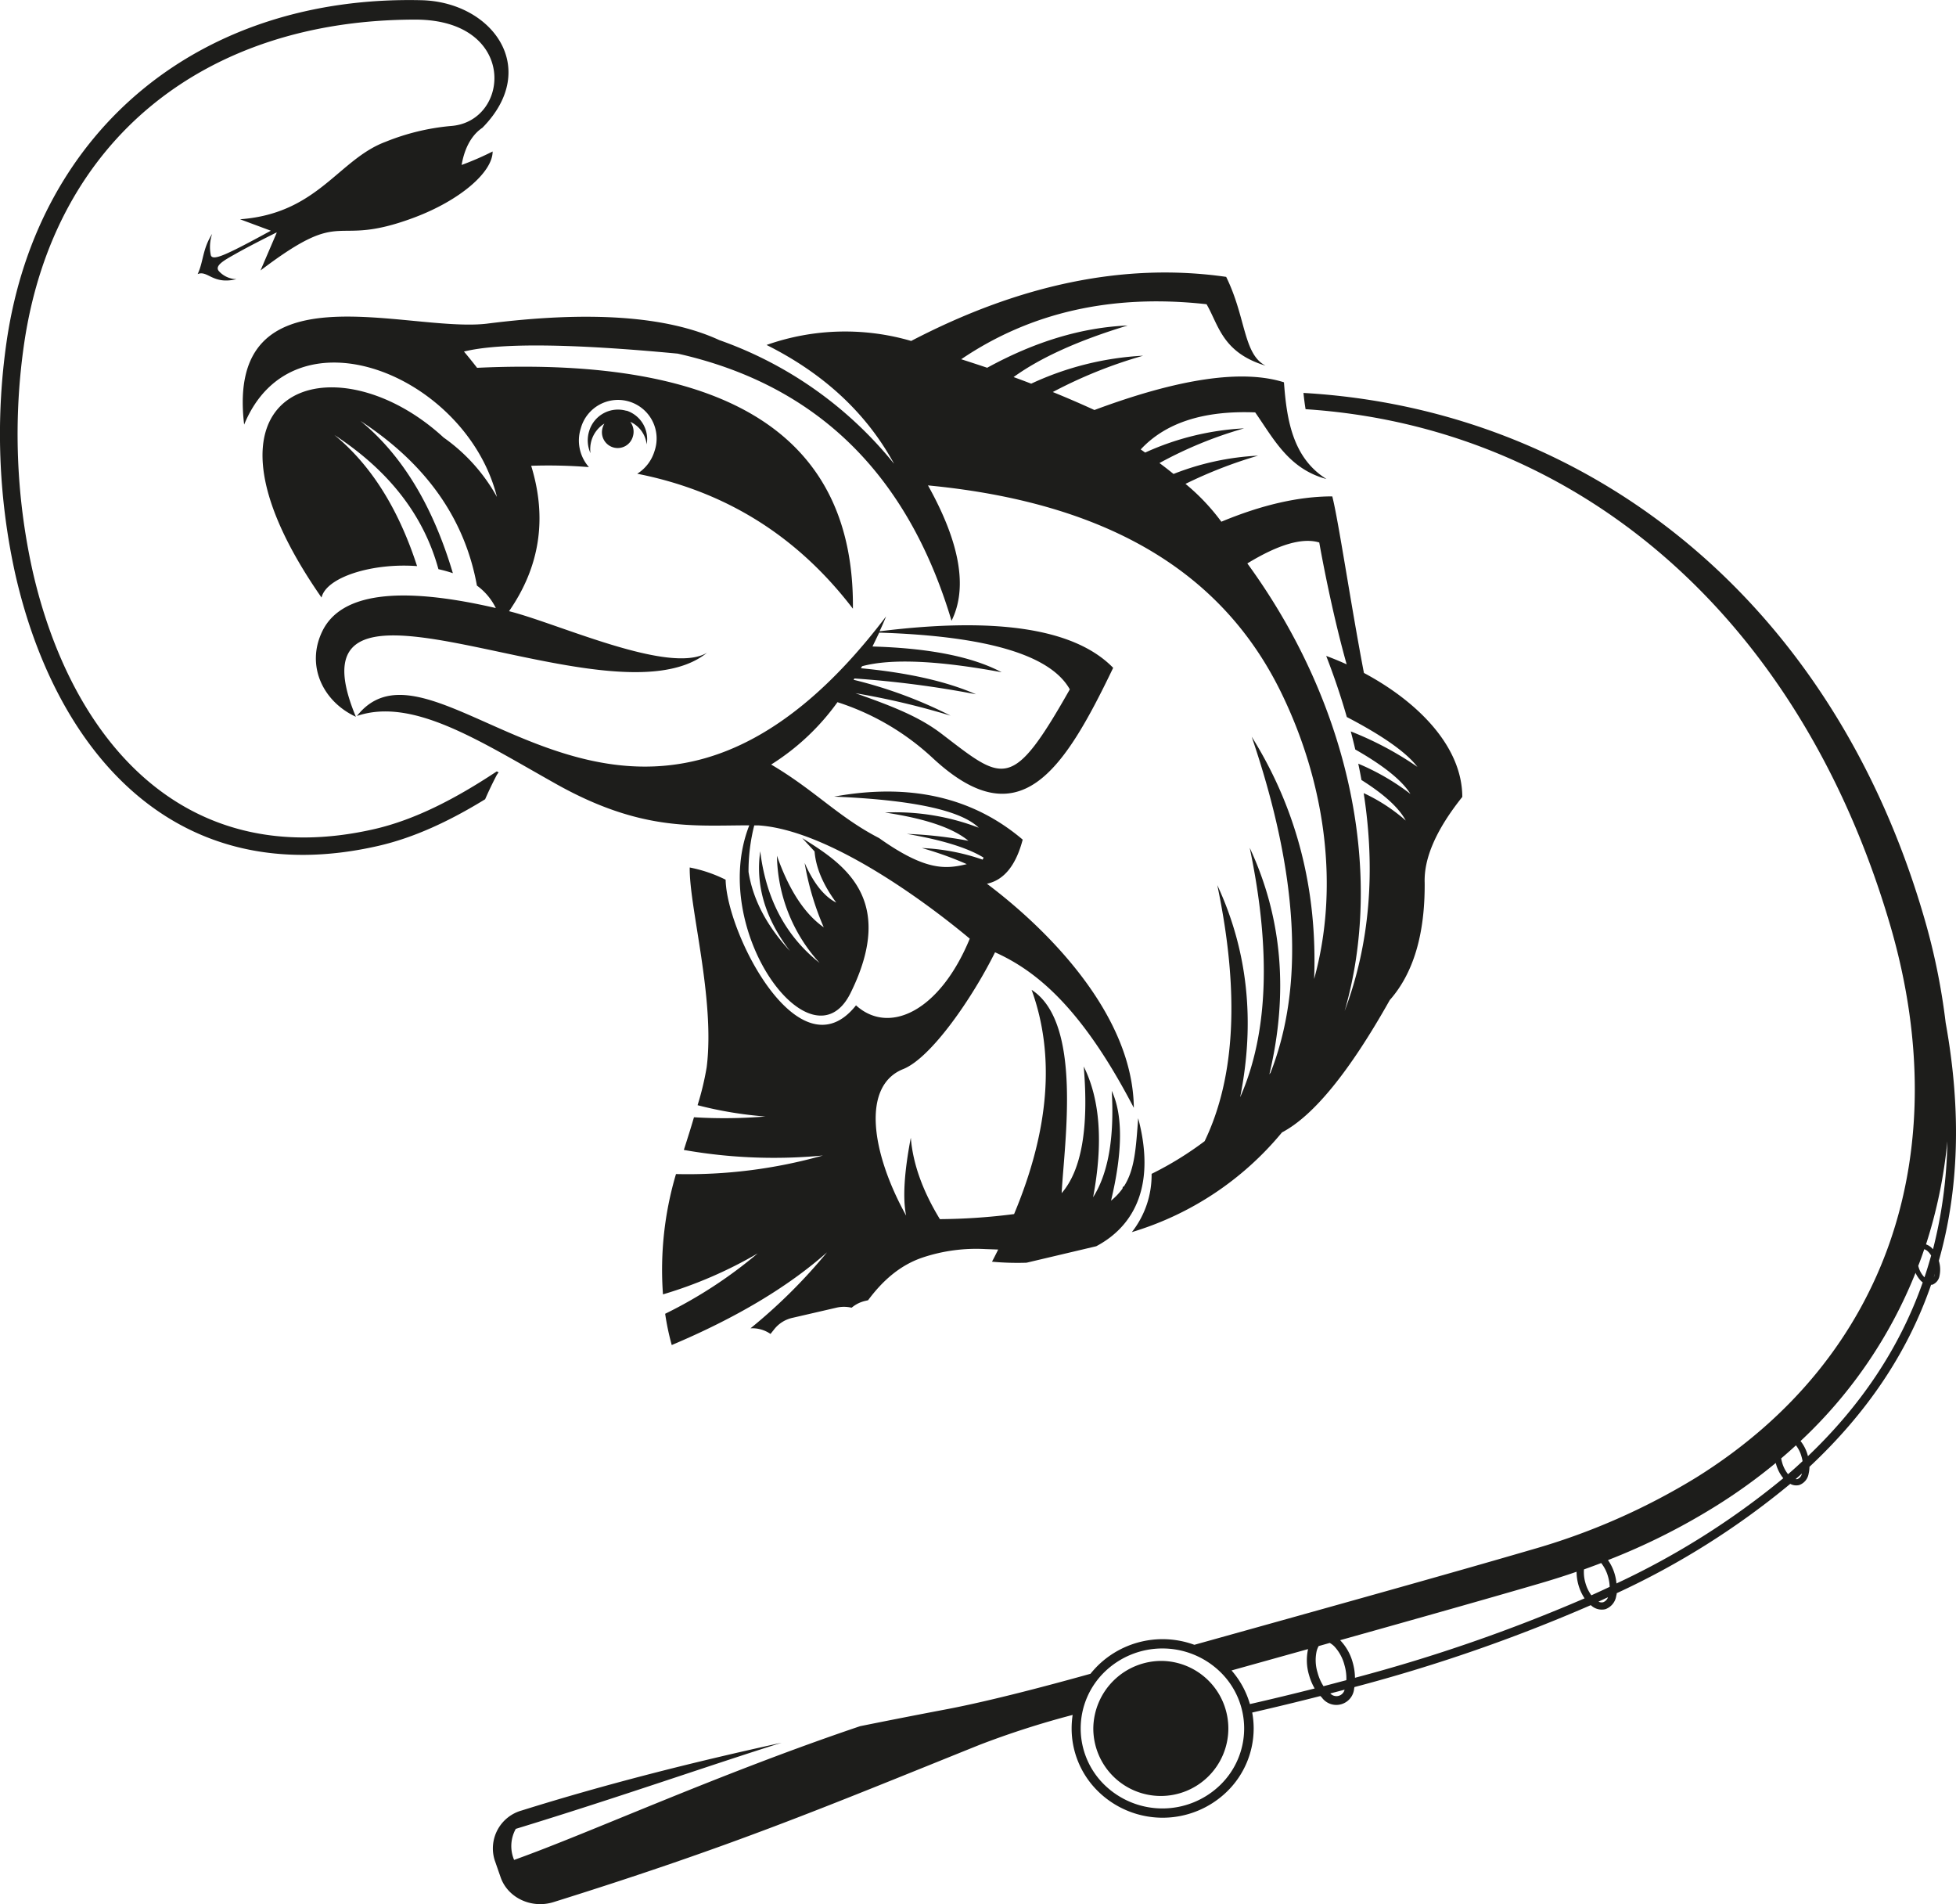 <svg id="Layer_1" data-name="Layer 1" xmlns="http://www.w3.org/2000/svg" viewBox="0 0 386.17 375.82"><defs><style>.cls-1,.cls-2{fill:#1d1d1b;}.cls-1{fill-rule:evenodd;}</style></defs><path class="cls-1" d="M255.21,211.67a5.89,5.89,0,0,1,4,6.66,5.59,5.59,0,0,0-3.23-4.45,3.25,3.25,0,0,1,.5,2.92,3.11,3.11,0,1,1-5.94-1.84,3.67,3.67,0,0,1,.32-.73,5.93,5.93,0,0,0-2.53,3.28,6.07,6.07,0,0,0-.21,2.56,6.14,6.14,0,0,1-.26-4.36,5.93,5.93,0,0,1,7.36-4m48.6,46.52q16.83.49,25.47,5.08-18.94-3.5-27.55-1.19l-.23.4q14,1.33,22.72,5.14a200.19,200.19,0,0,0-24-3.12l-.17.26a88.12,88.12,0,0,1,19.15,7.08,150,150,0,0,0-18.78-4.43c7.74,2.71,12.78,4.77,17.07,8.06,12.21,9.35,13.78,11.43,25.25-8.82q-5.7-10.18-37.63-11.2C304.66,256.43,304.23,257.34,303.81,258.19Zm93.6,3.56C394.17,250.24,392,237.7,392,237.7q-4.95-1.51-14.2,4.13c20.82,28.56,26.88,61.89,19.21,88.34,5-13.25,6.13-27.76,3.76-43a34.62,34.62,0,0,1,8.3,5.41q-2-3.75-8.74-8c-.19-1.07-.4-2.15-.63-3.22A46.3,46.3,0,0,1,410,287.33q-2.5-4-10.89-8.77c-.28-1.19-.57-2.37-.89-3.57a64.71,64.71,0,0,1,13.16,7q-3.28-4.29-13.94-9.84-1.72-6-4.07-12.06C394.73,260.59,396.08,261.15,397.41,261.75ZM335.21,326c10.05,6.49,6.47,29.94,5.93,40.13q5.89-6.79,4.36-25,4.86,9.78,1.85,25.81,4.48-7.08,3.68-21,3.33,7.17-.14,21.67a12,12,0,0,0,2.26-2.38l.06-.33.22-.1c2.15-3.32,2.37-7.51,2.82-13.46,3.37,12.72-.34,21.05-8.28,25.27l-13.76,3.25a54.66,54.66,0,0,1-6.82-.2c.42-.8.83-1.6,1.22-2.4l-2.52-.09a33.38,33.38,0,0,0-12.41,1.67c-4.53,1.53-7.95,4.65-10.76,8.43l-.56.13a6.33,6.33,0,0,0-2.47,1.17l-.23.17a6.51,6.51,0,0,0-3,0L288,390.74a6.33,6.33,0,0,0-3.64,2.3l-.7.88a6.31,6.31,0,0,0-3.95-1.11,106.87,106.87,0,0,0,15.11-15q-11.58,10.25-30.66,18.3a50.88,50.88,0,0,1-1.3-6.17,89.11,89.11,0,0,0,18.27-11.92,85,85,0,0,1-18.7,8.09A66.41,66.41,0,0,1,265,362.36a98.34,98.34,0,0,0,29-3.66,102.15,102.15,0,0,1-27.45-1.1c.72-2.24,1.41-4.42,2-6.45a98.27,98.27,0,0,0,14.1-.15,76.93,76.93,0,0,1-13.39-2.23,55.89,55.89,0,0,0,1.8-7.51c1.69-13.47-3.47-31.58-3.35-39.41a27.64,27.64,0,0,1,7.09,2.41c.21,10.75,14.63,38.82,25.74,24.8,6.48,5.88,16.51,1.27,22.46-13.16-9.17-7.67-28.11-21.47-41.72-22.36h-.83a36.54,36.54,0,0,0-1.13,9.18q1.31,8.19,8.18,15.61-7.31-9.57-5.87-19.69,1.72,14.14,11.73,22.05a32.2,32.2,0,0,1-8.43-21.16q3.58,10.16,9.24,14.13a54.82,54.82,0,0,1-3.77-12.71q2.64,6,6.24,7.83-3.9-5.28-4.28-10.1c-.82-.9-1.65-1.77-2.43-2.63,7.77,4.87,18.85,11.71,9.54,30.56-7.61,15.43-28.16-12.35-20-33.08-11,0-21.39,1.26-38.29-8.25-15-8.42-28.16-17.07-39.17-13.34,12-15.17,35.72,16.7,67.47,8.68,15.35-3.88,27.67-16.05,37-28.33q-.61,1.5-1.29,2.94,34.86-4.35,46.12,7.21c-9.92,20.66-18.6,33.73-35.74,17.7a50,50,0,0,0-18.69-10.92,46.63,46.63,0,0,1-13.09,12.31c8.67,5.11,13.28,10.38,21.3,14.51,9.29,6.6,13.22,6.12,17.32,5.15a67.33,67.33,0,0,0-8.87-3.18,41.58,41.58,0,0,1,12,2.29c.07-.13.13-.27.19-.4Q321,297,310.58,295.22a81.74,81.74,0,0,1,12.15,1.36q-4.58-3.81-16.48-5.58a45.93,45.93,0,0,1,18.52,3q-5.29-5.17-28.55-6.14,22.44-4.08,37.23,8.49-2,7.62-7.06,8.71c12.11,9.09,28.82,25.88,29,44.23-10.23-19.67-19.17-27-27.4-30.7-4.51,9.08-12.62,20.84-18.13,23.05-8.23,3.29-6.36,16.39.58,28.93q-1.05-5.07.92-15.38.62,7.68,5.74,16.07a120.07,120.07,0,0,0,14.65-1Q342.2,345.29,335.21,326ZM229.43,250.64a12,12,0,0,0-3.73-4.43q-3.6-19.85-23-32.51,12.31,10.08,18.25,30.06a26,26,0,0,0-2.85-.79q-4.36-15.93-20.54-26.49,10.8,8.85,16.32,25.88c-8.77-.66-17.91,2.15-18.86,6.21-28.9-41.51,2.43-51.54,24.1-31.59a35.15,35.15,0,0,1,10.53,11.73c-6-24-40.13-38-49.91-14.28-3.76-31.72,31.91-18.13,47.81-19.91q30.56-3.9,46,3.23a77.29,77.29,0,0,1,34.51,24.42q-8.15-14.94-25.18-23.46a46.57,46.57,0,0,1,28.55-.79q32.46-16.92,62.19-12.65c3.94,8,3.35,15.24,7.78,17.53-8.55-2.59-9.25-8-11.65-12.13q-27.84-3.1-48.44,10.86,2.59.83,5.13,1.68,14.18-7.77,27.74-8.34-14.55,4.41-22.53,10.18c1.17.42,2.33.86,3.48,1.3a59.61,59.61,0,0,1,22.1-5.52A91.77,91.77,0,0,0,339.39,208q4.2,1.71,8.22,3.55,25.11-9.36,37.42-5.47c.52,7,1.58,14.85,8.39,19.09-7.44-2-10.39-7.88-14.07-13.15q-15.25-.6-22.6,7.31l.88.62a53.66,53.66,0,0,1,19.53-4.78,80.78,80.78,0,0,0-16.71,6.85c1,.73,1.9,1.45,2.78,2.15a52.57,52.57,0,0,1,16.69-3.61,88.94,88.94,0,0,0-14.33,5.57,41.69,41.69,0,0,1,7.08,7.47q12-5,21.9-5c1.21,4.67,3.71,21.65,6.25,34.85,10.54,5.63,19.39,14.42,19.42,24.47q-7.68,9.61-7.43,16.94.12,15.22-6.89,23.16Q394,349.22,384.64,354.14A61.25,61.25,0,0,1,355,373.82a18.22,18.22,0,0,0,3.9-11.5,65.7,65.7,0,0,0,10.47-6.45q9.12-18.93,2.5-50.54,9,19.38,4.51,41.87,8.28-18.7,1.89-49.24,9.61,20.61,3.88,44.72l.23-.32q10.11-25.71-3.72-66.33,13.32,21.33,12.33,47.82c4.93-17.8,2.41-38.12-6.41-56.32-10.57-21.81-31.4-37.42-69.83-41.1q9.49,17,4.65,26.72-13-43.52-54.06-52.73-31.71-3-42.2-.41c.91,1.08,1.77,2.15,2.59,3.21q74.67-3.45,74.2,47.55-16.42-21.48-42.58-26.64a8,8,0,0,0,3.4-4.44,7.62,7.62,0,1,0-14.55-4.5,7.93,7.93,0,0,0,1.61,7.63,99.51,99.51,0,0,0-11.4-.26q4.78,15.52-4.37,28.7c9.72,2.43,31.69,12.64,39.09,8.2-19.28,15.59-84.55-23.9-69.33,12.64-6.5-3-9.86-10.05-6.69-16.75Q200.46,243.94,229.43,250.64Z" transform="translate(-131.54 -130.62)"/><path class="cls-2" d="M372.45,460.63a16.39,16.39,0,0,0-22.83,0,15.55,15.55,0,0,0,0,22.32,16.39,16.39,0,0,0,22.83,0,15.55,15.55,0,0,0,0-22.32M361,458.46a13.33,13.33,0,1,1-13.61,13.33A13.46,13.46,0,0,1,361,458.46ZM397,464.14l-2.82.74a1.65,1.65,0,0,0,2.82-.74Zm52-18.25-1.87.87a1.35,1.35,0,0,0,.93.11A1.58,1.58,0,0,0,449,445.89Zm38.3-24.43c-.41.38-.83.75-1.25,1.11a1,1,0,0,0,.35,0A1.51,1.51,0,0,0,487.29,421.46ZM513.56,382c-.08.24-.15.49-.23.73a2.44,2.44,0,0,0,.18-.52C513.53,382.12,513.54,382.05,513.56,382Zm-2.08.76q.72-2.13,1.32-4.32a3.7,3.7,0,0,0-.57-.74,1.83,1.83,0,0,0-.79-.5l-.18.52c-.31.92-.64,1.83-1,2.74a1.74,1.74,0,0,0,.05.22h0A4.82,4.82,0,0,0,511.48,382.74ZM484.55,421.6c1-.84,1.93-1.7,2.87-2.57a7.7,7.7,0,0,0-.2-.87h0a6.4,6.4,0,0,0-1.11-2.25c-.95.87-1.92,1.73-2.92,2.58.05.25.11.51.18.77h0A6.51,6.51,0,0,0,484.55,421.6Zm-38.83,23.91c1.21-.55,2.42-1.1,3.62-1.67a8.53,8.53,0,0,0-.32-2h0a7.6,7.6,0,0,0-1.36-2.7c-1.12.43-2.26.85-3.4,1.26a7.52,7.52,0,0,0,.3,2.71h0A7.68,7.68,0,0,0,445.72,445.51Zm-52.88,17.94,4.51-1.19a9.39,9.39,0,0,0-.38-3h0a8.48,8.48,0,0,0-2-3.67,4.1,4.1,0,0,0-.9-.68l-2.19.62a4,4,0,0,0-.41,1.06,8.34,8.34,0,0,0,.2,4.19h0A9.45,9.45,0,0,0,392.84,463.45Zm-1.75.45a11.46,11.46,0,0,1-1.1-2.62h0a10.16,10.16,0,0,1-.22-5.06l0-.09-15.09,4.21a17.45,17.45,0,0,1,3.63,6.64Q384.75,465.51,391.09,463.9Zm53.29-17.79a9.44,9.44,0,0,1-1.21-2.64h0a9.84,9.84,0,0,1-.37-2.61q-3.42,1.18-7,2.23c-10.49,3.07-23.71,6.8-39.68,11.28l0,0a10.2,10.2,0,0,1,2.49,4.42h0a11.37,11.37,0,0,1,.44,3A321.65,321.65,0,0,0,444.38,446.11Zm39.23-23.71a7.63,7.63,0,0,1-1.43-2.8h0l-.06-.21A108.51,108.51,0,0,1,470,428.08a128,128,0,0,1-21,10.48,9.24,9.24,0,0,1,1.35,2.84h0a9.62,9.62,0,0,1,.33,1.77A154.16,154.16,0,0,0,483.61,422.4Zm27.53-38.65-.33-.28a5.61,5.61,0,0,1-1.09-1.61,92.28,92.28,0,0,1-22.7,33.2,7.71,7.71,0,0,1,1.4,2.76h0l.06.22C498.65,408.34,506.48,397,511.14,383.75ZM516,355.91a96.08,96.08,0,0,1-4.21,20.33,3.07,3.07,0,0,1,1.17.74l.21.22A91.09,91.09,0,0,0,516,355.91ZM227.32,288.38c-7.07,4.34-14.07,7.61-21.2,9.23C166,306.74,142.51,278.86,134.57,244a127.86,127.86,0,0,1-1.67-46.34c6.24-41.75,38.42-68,81.8-67,14,.32,23.66,13.42,12.08,25.18-2.5,1.68-3.65,4.67-4.1,7.34a57.73,57.73,0,0,0,6.12-2.66c0,4.11-6.49,9.69-15.59,13.08-16.61,6.19-13-2.68-30.24,10.41l3.21-7.48-.1,0c-2.39,1.2-5.48,2.76-7.89,4.12s-4.48,2.45-3.35,3.58a4.81,4.81,0,0,0,3.39,1.49c-4.69,1.15-5.67-1.82-7.67-1,1.16-2.44.93-4.89,2.86-7.93a8.09,8.09,0,0,0-.26,4.19c.26,1,2.24.16,4.85-1.12,2.23-1.1,4.88-2.55,7-3.7l-6.08-2.26c15.37-1.13,19.4-11.8,28.71-15.28a45,45,0,0,1,12.91-3.13c11.78-.83,13.24-20.95-6.95-21-41.5,0-71.26,23.57-77.26,63.72a124.24,124.24,0,0,0,1.63,45.07c7.53,33.11,29.66,59.62,67.43,51,8-1.83,16-5.95,24.22-11.4l.37.2a3.6,3.6,0,0,0-.52.79Q228.32,286.09,227.32,288.38ZM346.83,461a19.79,19.79,0,0,1,1.51-1.67,18.26,18.26,0,0,1,19-4.05c28.69-8,50.95-14.21,66.55-18.77a130.44,130.44,0,0,0,32.53-14.25c19.15-11.93,31.94-28.12,38.34-46.78s6.44-40,0-62.09c-18.12-62-62.59-98.54-115.46-102-.18-1.07-.31-2.14-.42-3.21,55.57,3.18,104,40.09,122.47,103.32a128.44,128.44,0,0,1,4.32,21c3.22,17.8,2.52,33.34-1.34,46.94l0,.07h0a5.85,5.85,0,0,1,.13,2.91,2.28,2.28,0,0,1-1.47,1.8l-.2,0C508,398.12,499.7,409.88,489,419.94l-.22.2a6.23,6.23,0,0,1-.16,1.34,2.87,2.87,0,0,1-1.85,2.26,2.44,2.44,0,0,1-1.78-.23,156.07,156.07,0,0,1-34.26,21.58c0,.19-.06.37-.1.55a3.31,3.31,0,0,1-2.14,2.61,3.11,3.11,0,0,1-2.88-.8,323.14,323.14,0,0,1-46.66,16.17l-.06.26a3.53,3.53,0,0,1-6.37,1.82l-.3-.31q-6.69,1.71-13.46,3.26a17.14,17.14,0,0,1,.29,3.14,17.41,17.41,0,0,1-5.27,12.46,18.21,18.21,0,0,1-25.4,0,17.36,17.36,0,0,1-5.27-12.46,18,18,0,0,1,.2-2.67A174.26,174.26,0,0,0,325,475c-31.5,12.68-48.63,19.94-84.19,31.07-4.34,1.35-9-.84-10.42-4.87l-1.19-3.42a7.77,7.77,0,0,1,5.35-9.8c16.92-5.3,34.08-9.6,51.3-13.37-13.94,4.37-32.07,10.76-52.48,17a7,7,0,0,0-.33,6.13c15-5.36,40.21-16.91,68.32-26.4q8.67-1.75,17.33-3.39C329.18,465.94,343.73,461.86,346.83,461Z" transform="translate(-131.54 -130.62)"/></svg>